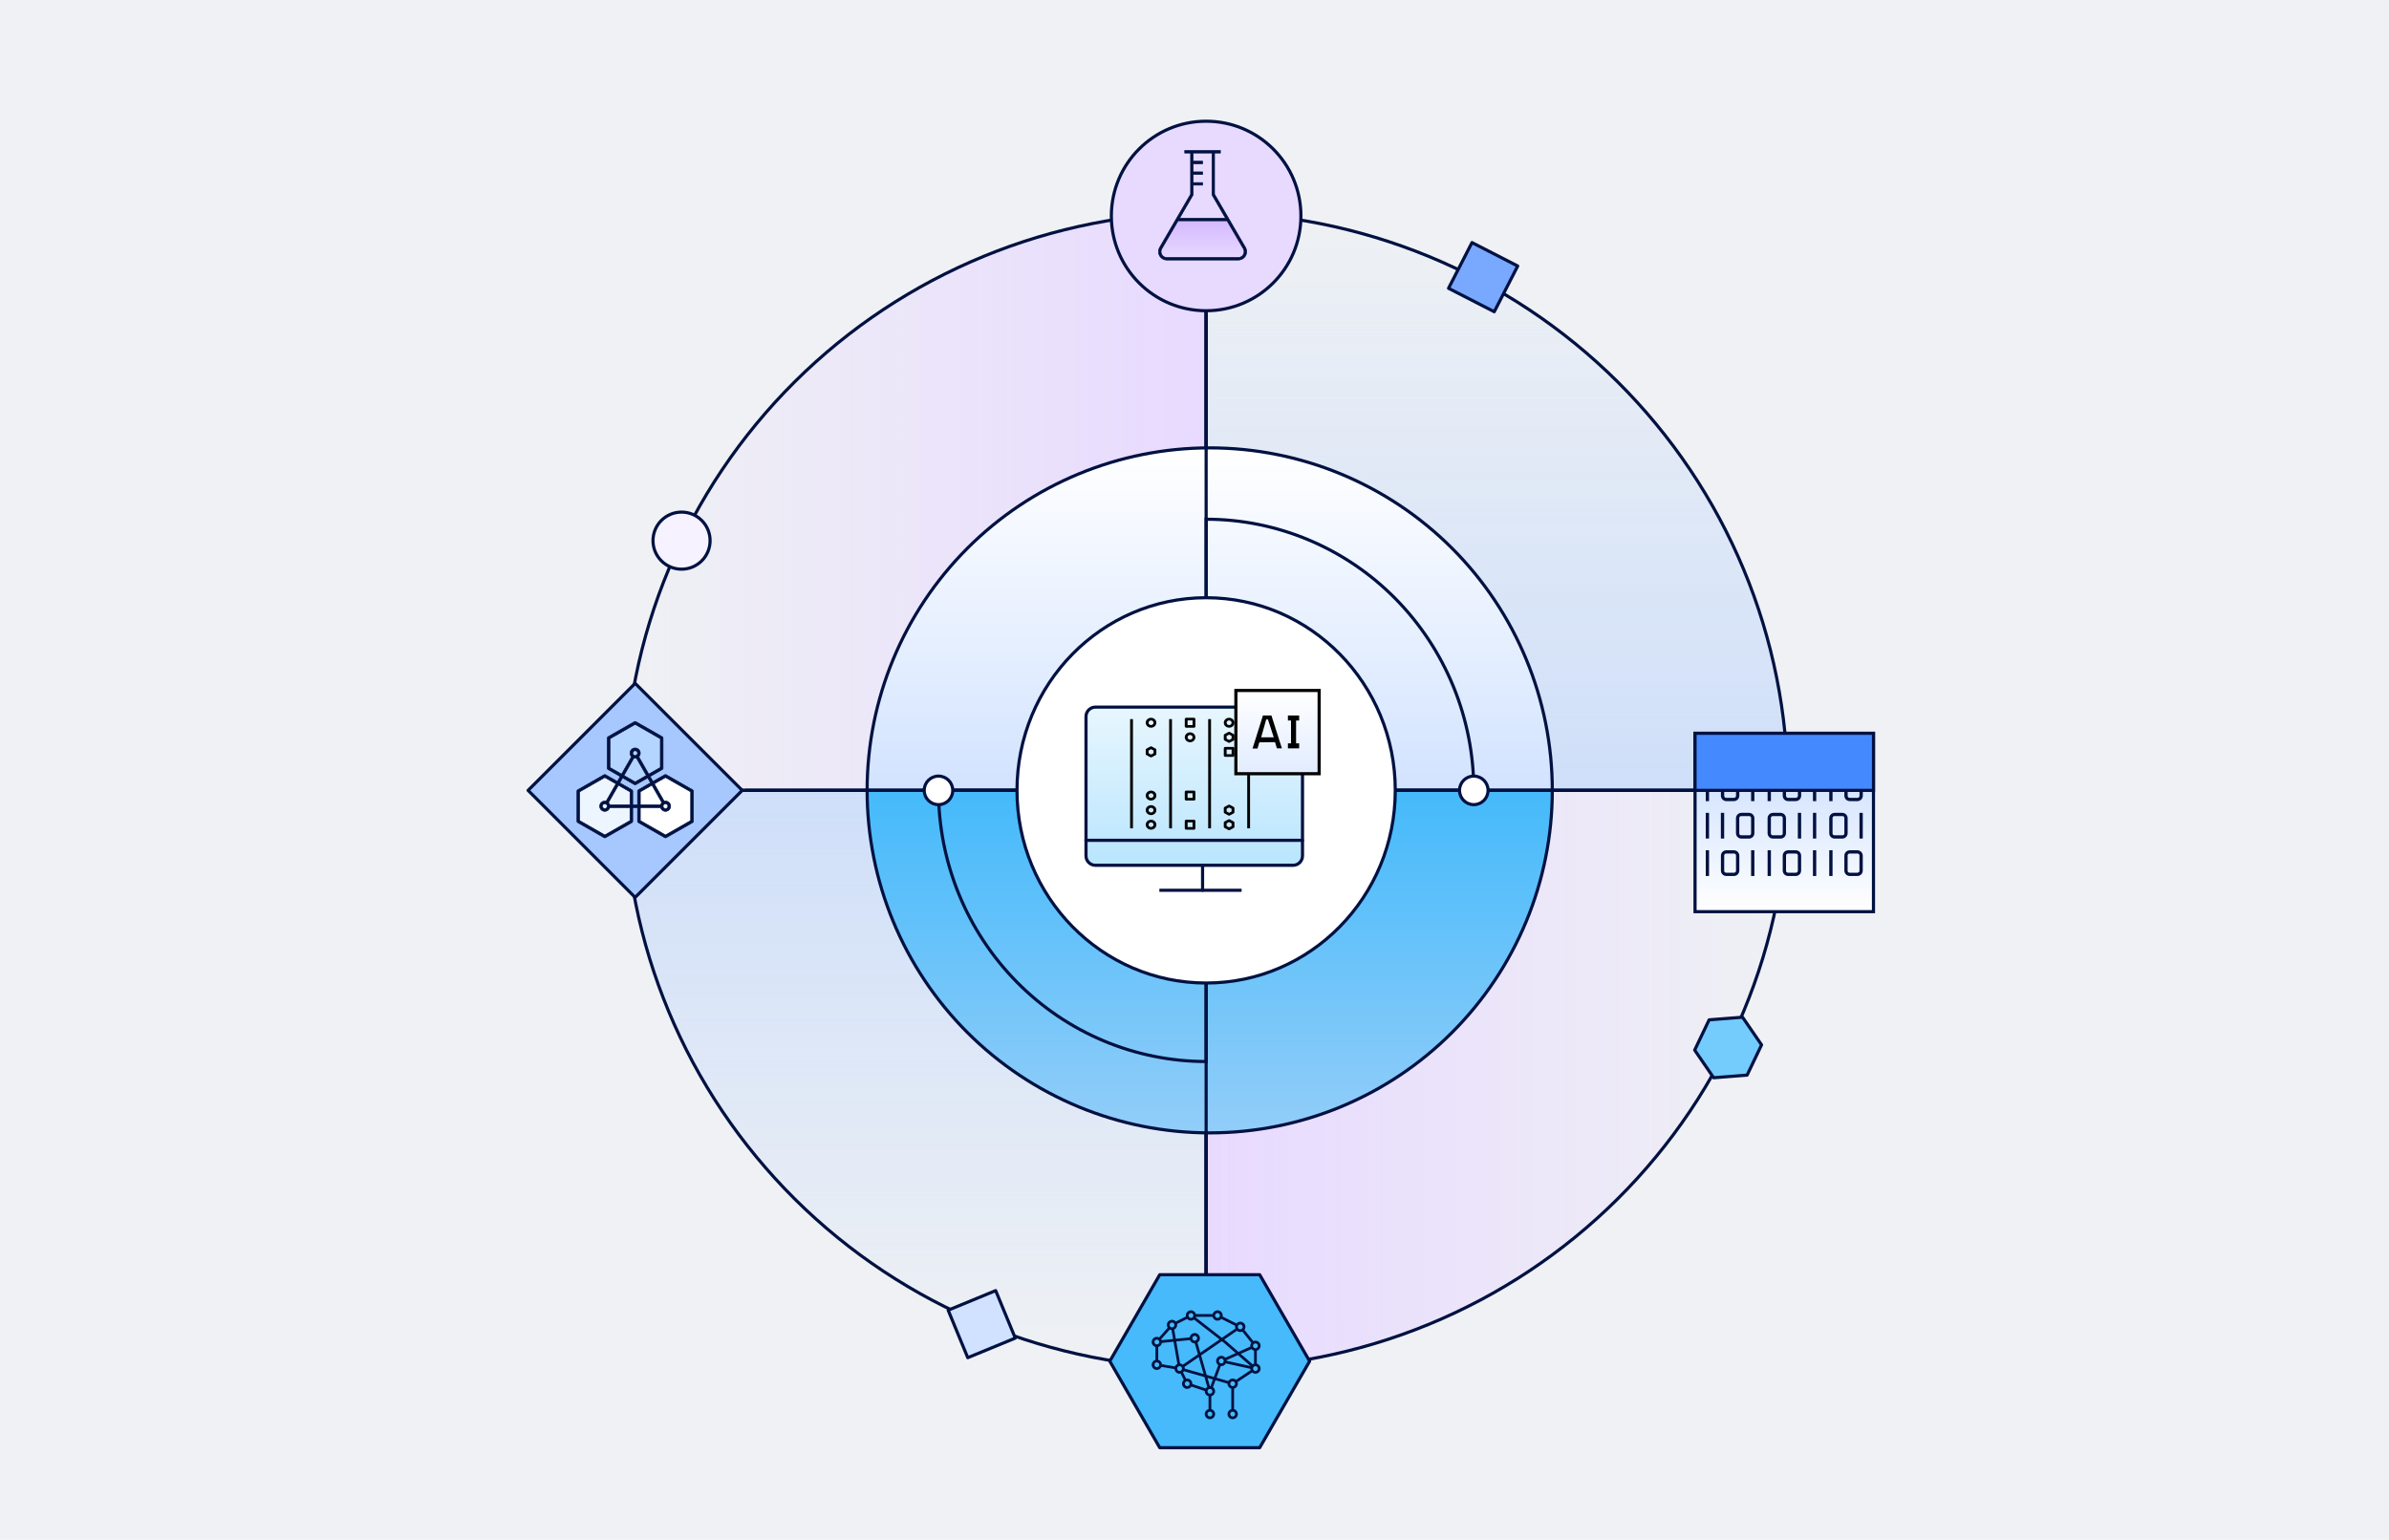 <svg width="380" height="245" viewBox="0 0 380 245" fill="none" xmlns="http://www.w3.org/2000/svg">
<rect width="380" height="245" fill="#EFF1F4"/>
<path d="M284.377 125.753C284.377 137.829 281.983 149.787 277.334 160.944C272.684 172.1 265.868 182.238 257.277 190.777C248.685 199.316 238.485 206.089 227.259 210.711C216.034 215.332 204.002 217.711 191.851 217.711L191.851 125.753H284.377Z" fill="url(#paint0_linear_236_781)"/>
<path d="M284.377 125.753C284.377 113.677 281.983 101.719 277.334 90.562C272.684 79.406 265.868 69.268 257.277 60.729C248.685 52.19 238.485 45.417 227.259 40.795C216.034 36.174 204.002 33.795 191.851 33.795L191.851 125.753H284.377Z" fill="url(#paint1_linear_236_781)"/>
<path d="M191.851 217.711C167.312 217.711 143.778 208.022 126.426 190.777C109.074 173.531 99.326 150.142 99.326 125.753L191.851 125.753L191.851 217.711Z" fill="url(#paint2_linear_236_781)"/>
<path d="M99.326 125.753C99.326 101.364 109.074 77.975 126.426 60.729C143.778 43.484 167.312 33.795 191.851 33.795L191.851 125.753L99.326 125.753Z" fill="url(#paint3_linear_236_781)"/>
<path d="M284.377 125.753C284.377 137.829 281.983 149.787 277.334 160.944C272.684 172.1 265.868 182.238 257.277 190.777C248.685 199.316 238.485 206.089 227.259 210.711C216.034 215.332 204.002 217.711 191.851 217.711L191.851 125.753H284.377Z" stroke="#001141" stroke-width="0.5"/>
<path d="M284.377 125.753C284.377 113.677 281.983 101.719 277.334 90.562C272.684 79.406 265.868 69.268 257.277 60.729C248.685 52.19 238.485 45.417 227.259 40.795C216.034 36.174 204.002 33.795 191.851 33.795L191.851 125.753H284.377Z" stroke="#001141" stroke-width="0.5"/>
<path d="M99.326 125.753C99.326 101.364 109.074 77.975 126.426 60.729C143.778 43.484 167.312 33.795 191.851 33.795L191.851 125.753L99.326 125.753Z" stroke="#001141" stroke-width="0.5"/>
<path d="M191.851 217.711C167.312 217.711 143.778 208.022 126.426 190.777C109.074 173.531 99.326 150.142 99.326 125.753L191.851 125.753L191.851 217.711Z" stroke="#001141" stroke-width="0.5"/>
<path d="M101.029 108.724L118.058 125.753L101.029 142.782L84 125.753L101.029 108.724Z" fill="#A6C8FF" stroke="#001141" stroke-width="0.5" stroke-linejoin="round"/>
<path d="M150.818 208.459L158.376 205.343L161.492 212.901L153.934 216.017L150.818 208.459Z" fill="#D0E2FF" stroke="#001141" stroke-width="0.5" stroke-linejoin="round"/>
<path d="M230.406 45.869L234.137 38.595L241.411 42.326L237.68 49.6L230.406 45.869Z" fill="#78A9FF" stroke="#001141" stroke-width="0.5" stroke-linejoin="round"/>
<path d="M246.912 125.753C246.912 111.301 241.171 97.44 230.952 87.221C220.732 77.001 206.872 71.26 192.419 71.26C177.967 71.26 164.106 77.001 153.886 87.221C143.667 97.44 137.926 111.301 137.926 125.753L192.419 125.753H246.912Z" fill="url(#paint4_linear_236_781)" stroke="#001141" stroke-width="0.5"/>
<path d="M137.926 125.753C137.926 140.206 143.667 154.066 153.886 164.286C164.106 174.505 177.967 180.247 192.419 180.247C206.872 180.247 220.732 174.505 230.952 164.286C241.171 154.066 246.912 140.206 246.912 125.753L192.419 125.753L137.926 125.753Z" fill="url(#paint5_linear_236_781)" stroke="#001141" stroke-width="0.5"/>
<path d="M191.852 47.419L191.851 207.494" stroke="#001141" stroke-width="0.5" stroke-linecap="round" stroke-linejoin="round"/>
<path d="M118.626 125.753L269.618 125.753" stroke="#001141" stroke-width="0.5" stroke-linecap="round" stroke-linejoin="round"/>
<path d="M234.424 125.753C234.424 120.088 233.323 114.478 231.184 109.244C229.044 104.01 225.908 99.254 221.955 95.248C218.002 91.242 213.309 88.065 208.143 85.897C202.978 83.729 197.442 82.613 191.851 82.613L191.851 125.753H234.424Z" stroke="#001141" stroke-width="0.5"/>
<path d="M149.279 125.753C149.279 131.419 150.38 137.029 152.519 142.263C154.659 147.497 157.795 152.252 161.748 156.258C165.701 160.264 170.394 163.442 175.559 165.61C180.725 167.778 186.261 168.894 191.851 168.894L191.851 125.753L149.279 125.753Z" stroke="#001141" stroke-width="0.5"/>
<circle cx="191.851" cy="34.363" r="15.076" fill="#E8DAFF" stroke="#001141" stroke-width="0.5"/>
<path d="M269.618 116.671H298V145.053H269.618V116.671Z" fill="url(#paint6_linear_236_781)"/>
<path d="M269.618 116.671V116.421H269.368V116.671H269.618ZM298 116.671H298.25V116.421H298V116.671ZM298 145.053V145.303H298.25V145.053H298ZM269.618 145.053H269.368V145.303H269.618V145.053ZM269.618 116.921H298V116.421H269.618V116.921ZM297.75 116.671V145.053H298.25V116.671H297.75ZM298 144.803H269.618V145.303H298V144.803ZM269.868 145.053V116.671H269.368V145.053H269.868Z" fill="#001141"/>
<path d="M269.618 116.671H298V125.753H269.618V116.671Z" fill="#4589FF"/>
<path d="M269.618 116.671V116.421H269.368V116.671H269.618ZM298 116.671H298.25V116.421H298V116.671ZM298 125.753V126.003H298.25V125.753H298ZM269.618 125.753H269.368V126.003H269.618V125.753ZM269.618 116.921H298V116.421H269.618V116.921ZM297.75 116.671V125.753H298.25V116.671H297.75ZM298 125.503H269.618V126.003H298V125.503ZM269.868 125.753V116.671H269.368V125.753H269.868Z" fill="#001141"/>
<path d="M176.525 216.576L184.472 202.811L200.366 202.811L208.313 216.576L200.366 230.34L184.472 230.34L176.525 216.576Z" fill="#46BAFA" stroke="#001141" stroke-width="0.5" stroke-linejoin="round"/>
<path d="M272.578 171.476L269.559 167.077L271.858 162.262L277.178 161.847L280.198 166.246L277.898 171.06L272.578 171.476Z" fill="#74CCFD" stroke="#001141" stroke-width="0.5" stroke-linejoin="round"/>
<circle cx="149.278" cy="125.753" r="2.271" fill="white" stroke="#001141" stroke-width="0.5"/>
<circle cx="234.424" cy="125.753" r="2.271" fill="white" stroke="#001141" stroke-width="0.5"/>
<circle cx="108.408" cy="86.019" r="4.541" fill="#F6F2FF" stroke="#001141" stroke-width="0.5"/>
<ellipse cx="191.851" cy="125.753" rx="30.085" ry="30.652" fill="white" stroke="#001141" stroke-width="0.5"/>
<path d="M172.741 114.008C172.741 113.179 173.413 112.508 174.241 112.508H205.678C206.506 112.508 207.178 113.179 207.178 114.008V136.173C207.178 137.002 206.506 137.673 205.678 137.673H174.241C173.413 137.673 172.741 137.002 172.741 136.173V114.008Z" fill="url(#paint7_linear_236_781)" fill-opacity="0.5"/>
<path d="M174.241 112.758H205.678V112.258H174.241V112.758ZM206.928 114.008V136.173H207.428V114.008H206.928ZM205.678 137.423H174.241V137.923H205.678V137.423ZM172.991 136.173V114.008H172.491V136.173H172.991ZM174.241 137.423C173.551 137.423 172.991 136.864 172.991 136.173H172.491C172.491 137.14 173.274 137.923 174.241 137.923V137.423ZM206.928 136.173C206.928 136.864 206.368 137.423 205.678 137.423V137.923C206.644 137.923 207.428 137.14 207.428 136.173H206.928ZM205.678 112.758C206.368 112.758 206.928 113.317 206.928 114.008H207.428C207.428 113.041 206.644 112.258 205.678 112.258V112.758ZM174.241 112.258C173.274 112.258 172.491 113.041 172.491 114.008H172.991C172.991 113.317 173.551 112.758 174.241 112.758V112.258Z" fill="#001141"/>
<path d="M172.741 133.7H207.178" stroke="#001141" stroke-width="0.5" stroke-linecap="round" stroke-linejoin="round"/>
<path d="M191.284 137.673V141.647" stroke="#001141" stroke-width="0.5" stroke-linecap="round" stroke-linejoin="round"/>
<path d="M184.661 141.647H197.244" stroke="#001141" stroke-width="0.5" stroke-linecap="square" stroke-linejoin="round"/>
<g clip-path="url(#clip0_236_781)">
<path d="M195.506 132.095C195.467 132.095 195.429 132.085 195.394 132.066L194.773 131.732C194.704 131.695 194.661 131.626 194.661 131.551V130.882C194.661 130.808 194.703 130.739 194.773 130.702L195.394 130.367C195.463 130.33 195.548 130.33 195.617 130.367L196.238 130.702C196.307 130.739 196.35 130.808 196.35 130.882V131.551C196.35 131.626 196.307 131.694 196.238 131.732L195.617 132.066C195.583 132.085 195.544 132.095 195.506 132.095ZM195.108 131.431L195.506 131.644L195.903 131.431V131.003L195.506 130.789L195.108 131.003V131.431ZM189.918 132.005H188.676C188.553 132.005 188.453 131.911 188.453 131.796V130.637C188.453 130.522 188.553 130.429 188.676 130.429H189.918C190.041 130.429 190.141 130.522 190.141 130.637V131.796C190.141 131.911 190.041 132.005 189.918 132.005ZM188.9 131.588H189.694V130.846H188.9V131.588ZM183.089 132.005C182.623 132.005 182.244 131.651 182.244 131.217C182.244 130.782 182.623 130.429 183.089 130.429C183.554 130.429 183.933 130.782 183.933 131.217C183.933 131.651 183.554 132.005 183.089 132.005ZM183.089 130.846C182.869 130.846 182.691 131.012 182.691 131.217C182.691 131.421 182.869 131.588 183.089 131.588C183.308 131.588 183.486 131.421 183.486 131.217C183.486 131.012 183.308 130.846 183.089 130.846ZM198.833 131.796H198.386V114.412H198.834L198.833 131.796ZM192.625 131.796H192.178V114.412H192.625L192.625 131.796ZM186.416 131.796H185.969V114.412H186.416V131.796ZM180.208 131.796H179.761V114.412H180.208V131.796ZM195.506 129.777C195.467 129.777 195.429 129.767 195.394 129.748L194.773 129.414C194.704 129.377 194.661 129.308 194.661 129.233V128.564C194.661 128.49 194.703 128.421 194.773 128.384L195.394 128.049C195.463 128.012 195.548 128.012 195.617 128.049L196.238 128.384C196.307 128.421 196.35 128.49 196.35 128.564V129.233C196.35 129.308 196.307 129.376 196.238 129.414L195.617 129.748C195.583 129.767 195.544 129.777 195.506 129.777ZM195.108 129.113L195.506 129.326L195.903 129.113V128.685L195.506 128.471L195.108 128.685V129.113ZM183.089 129.687C182.623 129.687 182.244 129.333 182.244 128.899C182.244 128.464 182.623 128.111 183.089 128.111C183.554 128.111 183.933 128.464 183.933 128.899C183.933 129.333 183.554 129.687 183.089 129.687ZM183.089 128.528C182.869 128.528 182.691 128.694 182.691 128.899C182.691 129.103 182.869 129.27 183.089 129.27C183.308 129.27 183.486 129.103 183.486 128.899C183.486 128.694 183.308 128.528 183.089 128.528ZM189.918 127.369H188.676C188.553 127.369 188.453 127.276 188.453 127.16V126.002C188.453 125.886 188.553 125.793 188.676 125.793H189.918C190.041 125.793 190.141 125.886 190.141 126.002V127.16C190.141 127.276 190.041 127.369 189.918 127.369ZM188.9 126.952H189.694V126.21H188.9V126.952ZM183.089 127.369C182.623 127.369 182.244 127.016 182.244 126.581C182.244 126.146 182.623 125.793 183.089 125.793C183.554 125.793 183.933 126.146 183.933 126.581C183.933 127.016 183.554 127.369 183.089 127.369ZM183.089 126.21C182.869 126.21 182.691 126.376 182.691 126.581C182.691 126.786 182.869 126.952 183.089 126.952C183.308 126.952 183.486 126.786 183.486 126.581C183.486 126.376 183.308 126.21 183.089 126.21ZM183.089 120.505C183.05 120.505 183.011 120.496 182.977 120.477L182.356 120.143C182.287 120.105 182.244 120.037 182.244 119.962V119.293C182.244 119.219 182.286 119.149 182.356 119.112L182.977 118.777C183.046 118.74 183.131 118.74 183.2 118.777L183.821 119.112C183.89 119.149 183.933 119.218 183.933 119.293V119.962C183.933 120.036 183.891 120.105 183.821 120.143L183.2 120.477C183.166 120.496 183.127 120.505 183.089 120.505ZM182.691 119.841L183.089 120.056L183.486 119.841V119.414L183.089 119.199L182.691 119.414V119.841ZM196.126 120.415H194.885C194.761 120.415 194.661 120.322 194.661 120.207V119.048C194.661 118.933 194.761 118.839 194.885 118.839H196.126C196.25 118.839 196.35 118.933 196.35 119.048V120.207C196.35 120.322 196.25 120.415 196.126 120.415ZM195.108 119.998H195.902V119.257H195.108V119.998ZM195.506 118.187C195.467 118.187 195.429 118.178 195.394 118.16L194.773 117.825C194.704 117.788 194.661 117.719 194.661 117.644V116.975C194.661 116.901 194.703 116.831 194.773 116.794L195.394 116.459C195.463 116.422 195.548 116.422 195.617 116.459L196.238 116.794C196.307 116.831 196.35 116.9 196.35 116.975V117.644C196.35 117.718 196.307 117.788 196.238 117.825L195.617 118.16C195.583 118.178 195.544 118.187 195.506 118.187ZM195.108 117.523L195.506 117.738L195.903 117.523V117.096L195.506 116.881L195.108 117.096V117.523ZM189.297 118.098C188.831 118.098 188.453 117.744 188.453 117.31C188.453 116.875 188.831 116.521 189.297 116.521C189.763 116.521 190.141 116.875 190.141 117.31C190.141 117.744 189.763 118.098 189.297 118.098ZM189.297 116.939C189.078 116.939 188.9 117.105 188.9 117.31C188.9 117.514 189.078 117.68 189.297 117.68C189.516 117.68 189.694 117.514 189.694 117.31C189.694 117.105 189.516 116.939 189.297 116.939ZM195.506 115.78C195.04 115.78 194.661 115.426 194.661 114.992C194.661 114.557 195.04 114.204 195.506 114.204C195.971 114.204 196.35 114.557 196.35 114.992C196.35 115.426 195.971 115.78 195.506 115.78ZM195.506 114.621C195.286 114.621 195.108 114.787 195.108 114.992C195.108 115.196 195.286 115.363 195.506 115.363C195.725 115.363 195.903 115.196 195.903 114.992C195.903 114.787 195.725 114.621 195.506 114.621ZM189.918 115.78H188.676C188.553 115.78 188.453 115.686 188.453 115.571V114.412C188.453 114.297 188.553 114.204 188.676 114.204H189.918C190.041 114.204 190.141 114.297 190.141 114.412V115.571C190.141 115.686 190.041 115.78 189.918 115.78ZM188.9 115.363H189.694V114.621H188.9V115.363ZM183.089 115.78C182.623 115.78 182.244 115.426 182.244 114.992C182.244 114.557 182.623 114.204 183.089 114.204C183.554 114.204 183.933 114.557 183.933 114.992C183.933 115.426 183.554 115.78 183.089 115.78ZM183.089 114.621C182.869 114.621 182.691 114.787 182.691 114.992C182.691 115.196 182.869 115.363 183.089 115.363C183.308 115.363 183.486 115.196 183.486 114.992C183.486 114.787 183.308 114.621 183.089 114.621Z" fill="black"/>
</g>
<path d="M196.582 109.859H209.827V123.104H196.582V109.859Z" fill="url(#paint8_linear_236_781)"/>
<path d="M196.582 109.859V109.609H196.332V109.859H196.582ZM209.827 109.859H210.077V109.609H209.827V109.859ZM209.827 123.104V123.354H210.077V123.104H209.827ZM196.582 123.104H196.332V123.354H196.582V123.104ZM196.582 110.109H209.827V109.609H196.582V110.109ZM209.577 109.859V123.104H210.077V109.859H209.577ZM209.827 122.854H196.582V123.354H209.827V122.854ZM196.832 123.104V109.859H196.332V123.104H196.832Z" fill="black"/>
<path d="M206.648 114.639V113.841H204.858V114.639H205.35V118.273H204.858V119.07H206.648V118.273H206.156V114.639H206.648Z" fill="black"/>
<path d="M202.81 118.079L203.106 119.071H203.904L202.235 113.833H200.89L199.231 119.099H200.019L200.316 118.107L202.81 118.079ZM201.41 114.463H201.678L202.606 117.309H200.603L201.41 114.463Z" fill="black"/>
<g clip-path="url(#clip1_236_781)">
<path d="M101.01 115.073L96.839 117.539V122.256L101.01 124.681L105.203 122.205V117.447L101.01 115.073Z" fill="#B3D5FF"/>
<path d="M96.104 123.568L91.932 126.035V130.751L96.104 133.176L100.297 130.7V125.942L96.104 123.568Z" fill="#EDF5FF"/>
<path d="M105.736 123.404L101.564 125.87V130.587L105.736 133.012L109.928 130.535V125.777L105.736 123.404Z" fill="white"/>
<path d="M105.854 133.314C105.817 133.314 105.78 133.304 105.746 133.285L101.524 130.872C101.457 130.834 101.415 130.762 101.415 130.684V128.489H100.643V130.684C100.643 130.762 100.602 130.834 100.534 130.872L96.312 133.285C96.245 133.322 96.164 133.322 96.097 133.285L91.875 130.872C91.807 130.834 91.765 130.762 91.765 130.684V125.859C91.765 125.782 91.807 125.71 91.874 125.671L96.096 123.259C96.163 123.221 96.245 123.221 96.312 123.259L98.202 124.339L98.654 123.547L96.699 122.43C96.632 122.391 96.59 122.318 96.59 122.241V117.416C96.59 117.338 96.632 117.266 96.699 117.228L100.921 114.815C100.988 114.777 101.07 114.777 101.137 114.815L105.358 117.228C105.427 117.266 105.468 117.338 105.468 117.416V122.241C105.468 122.318 105.427 122.391 105.358 122.429L103.404 123.546L103.856 124.338L105.746 123.258C105.813 123.22 105.895 123.22 105.961 123.258L110.183 125.67C110.251 125.709 110.293 125.781 110.293 125.858V130.683C110.293 130.761 110.251 130.833 110.183 130.871L105.961 133.284C105.928 133.304 105.892 133.314 105.854 133.314ZM101.849 130.558L105.854 132.846L109.859 130.558V125.985L105.854 123.697L104.072 124.716L105.65 127.478C105.715 127.461 105.784 127.452 105.854 127.452C106.306 127.452 106.674 127.82 106.674 128.272C106.674 128.724 106.306 129.092 105.854 129.092C105.477 129.092 105.159 128.836 105.063 128.489H101.849V130.558ZM92.2 130.558L96.204 132.846L100.209 130.558V128.489H96.996C96.9 128.836 96.582 129.092 96.204 129.092C95.752 129.092 95.384 128.724 95.384 128.272C95.384 127.82 95.752 127.452 96.204 127.452C96.275 127.452 96.343 127.461 96.408 127.478L97.987 124.716L96.204 123.697L92.2 125.985V130.558ZM105.854 127.886C105.641 127.886 105.468 128.059 105.468 128.272C105.468 128.485 105.641 128.658 105.854 128.658C106.067 128.658 106.24 128.485 106.24 128.272C106.24 128.059 106.067 127.886 105.854 127.886ZM96.204 127.886C95.991 127.886 95.818 128.059 95.818 128.272C95.818 128.485 95.991 128.658 96.204 128.658C96.417 128.658 96.59 128.485 96.59 128.272C96.59 128.059 96.417 127.886 96.204 127.886ZM101.849 128.055H105.063C105.1 127.917 105.174 127.792 105.273 127.693L103.695 124.931L101.849 125.985V128.055ZM100.643 128.055H101.415V125.859C101.415 125.782 101.457 125.71 101.524 125.671L103.479 124.554L103.027 123.762L101.137 124.843C101.07 124.88 100.988 124.88 100.921 124.843L99.032 123.762L98.579 124.554L100.534 125.671C100.602 125.71 100.643 125.782 100.643 125.859V128.055ZM96.996 128.055H100.21V125.985L98.364 124.931L96.786 127.693C96.883 127.792 96.958 127.916 96.996 128.055ZM99.247 123.385L101.029 124.403L102.811 123.385L101.233 120.623C101.102 120.656 100.956 120.656 100.825 120.623L99.247 123.385ZM101.61 120.407L103.188 123.169L105.034 122.114V117.542L101.029 115.254L97.025 117.542V122.115L98.87 123.169L100.448 120.407C100.301 120.258 100.209 120.054 100.209 119.828C100.209 119.376 100.577 119.008 101.029 119.008C101.482 119.008 101.849 119.376 101.849 119.828C101.849 120.054 101.758 120.258 101.61 120.407ZM101.029 119.442C100.816 119.442 100.643 119.615 100.643 119.828C100.643 120.041 100.816 120.214 101.029 120.214C101.242 120.214 101.415 120.041 101.415 119.828C101.415 119.615 101.242 119.442 101.029 119.442Z" fill="#001141" stroke="#001141" stroke-width="0.1"/>
</g>
<g clip-path="url(#clip2_236_781)">
<path d="M184.61 39.431L187.354 34.94H195.297L198.177 40.017L197.836 40.946L197.099 41.259H186.002L184.951 41.068L184.487 40.454L184.61 39.431Z" fill="url(#paint9_linear_236_781)"/>
<path d="M196.96 41.379H185.607C184.869 41.379 184.268 40.778 184.268 40.04C184.268 39.83 184.315 39.628 184.409 39.442L189.377 30.902V24.35H188.446V23.941H194.122V24.35H193.191V30.902L198.153 39.431C198.253 39.629 198.3 39.83 198.3 40.04C198.3 40.779 197.699 41.379 196.96 41.379ZM187.386 35.135L184.767 39.636C184.709 39.754 184.676 39.894 184.676 40.04C184.676 40.553 185.094 40.971 185.607 40.971H196.96C197.473 40.971 197.891 40.553 197.891 40.04C197.891 39.894 197.858 39.754 197.794 39.625L195.181 35.136L187.386 35.135ZM187.624 34.727H194.943L192.81 31.061C192.792 31.029 192.782 30.993 192.782 30.957V24.35H189.785V25.644H191.284V26.053H189.785V27.347H191.284V27.756H189.785V29.05H191.284V29.459H189.785V30.957C189.785 30.993 189.776 31.029 189.757 31.06L187.624 34.727Z" fill="#001141" stroke="#001141" stroke-width="0.1"/>
</g>
<g clip-path="url(#clip3_236_781)">
<path d="M199.909 216.96V214.916C200.256 214.82 200.512 214.505 200.512 214.129C200.512 213.676 200.144 213.308 199.692 213.308C199.577 213.308 199.468 213.333 199.368 213.375L197.942 211.593C198.04 211.457 198.1 211.292 198.1 211.112C198.1 210.66 197.732 210.292 197.279 210.292C197.038 210.292 196.822 210.399 196.672 210.566L194.465 209.462C194.476 209.411 194.481 209.358 194.481 209.303C194.481 208.851 194.113 208.483 193.661 208.483C193.284 208.483 192.969 208.739 192.873 209.086H190.226C190.13 208.739 189.815 208.483 189.439 208.483C188.987 208.483 188.619 208.851 188.619 209.303C188.619 209.358 188.625 209.411 188.635 209.462L187.031 210.265C186.881 210.098 186.665 209.991 186.423 209.991C185.971 209.991 185.603 210.359 185.603 210.811C185.603 210.976 185.653 211.128 185.736 211.257L184.372 212.792C184.262 212.738 184.141 212.705 184.011 212.705C183.559 212.705 183.191 213.073 183.191 213.525C183.191 213.902 183.447 214.216 183.794 214.312V216.356C183.447 216.452 183.191 216.767 183.191 217.143C183.191 217.595 183.559 217.963 184.011 217.963C184.34 217.963 184.622 217.767 184.753 217.486L186.818 217.831C186.861 218.244 187.206 218.567 187.63 218.567C187.684 218.567 187.738 218.561 187.789 218.551L188.289 219.551C188.123 219.702 188.016 219.917 188.016 220.159C188.016 220.612 188.384 220.979 188.836 220.979C189.119 220.979 189.37 220.835 189.517 220.615L191.639 221.323C191.638 221.337 191.634 221.351 191.634 221.365C191.634 221.742 191.891 222.057 192.237 222.153V224.197C191.891 224.292 191.634 224.607 191.634 224.984C191.634 225.437 192.002 225.804 192.455 225.804C192.907 225.804 193.275 225.437 193.275 224.984C193.275 224.608 193.018 224.292 192.672 224.197V222.153C193.018 222.057 193.275 221.742 193.275 221.365C193.275 221.092 193.14 220.852 192.935 220.703L193.346 219.605L195.254 220.15C195.254 220.153 195.253 220.156 195.253 220.159C195.253 220.536 195.509 220.851 195.856 220.947V224.197C195.509 224.293 195.253 224.608 195.253 224.985C195.253 225.437 195.621 225.805 196.073 225.805C196.526 225.805 196.893 225.437 196.893 224.985C196.893 224.608 196.637 224.293 196.29 224.197V220.947C196.637 220.851 196.893 220.536 196.893 220.159C196.893 220.069 196.875 219.984 196.849 219.904L199.158 218.364C199.302 218.489 199.487 218.567 199.692 218.567C200.144 218.567 200.512 218.199 200.512 217.747C200.512 217.37 200.256 217.056 199.909 216.96ZM195.081 216.5C195.079 216.472 195.076 216.445 195.072 216.419L196.911 215.601L198.909 217.35L195.081 216.5ZM194.264 216.927C194.051 216.927 193.878 216.753 193.878 216.541C193.878 216.328 194.051 216.155 194.264 216.155C194.477 216.155 194.65 216.328 194.65 216.541C194.65 216.753 194.477 216.927 194.264 216.927ZM194.264 215.72C193.812 215.72 193.444 216.088 193.444 216.541C193.444 216.813 193.579 217.053 193.784 217.202L193.081 219.078L191.933 218.75L191.05 215.659L194.345 213.393L194.723 213.688L196.55 215.287L194.894 216.022C194.744 215.84 194.519 215.72 194.264 215.72ZM187.709 216.934L187.1 213.434L189.279 213.217V213.214C189.397 213.522 189.693 213.742 190.042 213.742C190.045 213.742 190.048 213.741 190.051 213.741L190.547 215.478L188.155 217.122C188.031 217.018 187.878 216.951 187.709 216.934ZM190.042 213.308C189.829 213.308 189.656 213.135 189.656 212.922C189.656 212.709 189.829 212.536 190.042 212.536C190.255 212.536 190.428 212.709 190.428 212.922C190.428 213.135 190.255 213.308 190.042 213.308ZM188.402 217.48L190.672 215.918L191.441 218.61L188.449 217.755C188.449 217.752 188.449 217.749 188.449 217.746C188.45 217.653 188.431 217.564 188.402 217.48ZM196.754 211.737C196.897 211.857 197.079 211.933 197.279 211.933C197.395 211.933 197.504 211.909 197.603 211.866L199.03 213.648C198.931 213.783 198.872 213.948 198.872 214.128C198.872 214.17 198.878 214.21 198.884 214.249L196.988 215.092L195 213.353L194.72 213.135L196.754 211.737ZM199.24 217.063L197.348 215.407L199.061 214.646C199.167 214.775 199.31 214.87 199.475 214.915V216.959C199.391 216.983 199.311 217.016 199.24 217.063ZM200.078 214.128C200.078 214.341 199.905 214.514 199.692 214.514C199.479 214.514 199.306 214.341 199.306 214.128C199.306 213.915 199.479 213.742 199.692 213.742C199.905 213.742 200.078 213.915 200.078 214.128ZM197.279 210.727C197.492 210.727 197.665 210.9 197.665 211.112C197.665 211.325 197.492 211.498 197.279 211.498C197.067 211.498 196.893 211.325 196.893 211.112C196.893 210.9 197.067 210.727 197.279 210.727ZM193.661 208.917C193.874 208.917 194.047 209.09 194.047 209.303C194.047 209.516 193.874 209.689 193.661 209.689C193.448 209.689 193.275 209.516 193.275 209.303C193.275 209.09 193.448 208.917 193.661 208.917ZM193.661 210.123C193.903 210.123 194.118 210.017 194.268 209.85L196.475 210.953C196.465 211.005 196.459 211.058 196.459 211.112C196.459 211.207 196.479 211.295 196.507 211.38L194.36 212.856L190.196 209.617C190.209 209.587 190.218 209.553 190.227 209.52H192.874C192.969 209.867 193.284 210.123 193.661 210.123ZM189.439 208.917C189.652 208.917 189.825 209.09 189.825 209.303C189.825 209.516 189.652 209.689 189.439 209.689C189.226 209.689 189.053 209.516 189.053 209.303C189.053 209.09 189.226 208.917 189.439 208.917ZM188.832 209.85C188.982 210.016 189.197 210.123 189.439 210.123C189.622 210.123 189.791 210.061 189.927 209.958L193.985 213.114L190.924 215.218L190.468 213.62C190.703 213.476 190.862 213.218 190.862 212.922C190.862 212.47 190.494 212.102 190.042 212.102C189.636 212.102 189.301 212.398 189.236 212.786V212.784L187.025 213.005L186.772 211.55C187.05 211.419 187.244 211.138 187.244 210.811C187.244 210.756 187.238 210.703 187.227 210.652L188.832 209.85ZM184.774 213.23C184.753 213.177 184.729 213.126 184.698 213.079L186.063 211.544C186.149 211.587 186.244 211.613 186.344 211.623L186.592 213.049L184.774 213.23ZM186.423 210.425C186.636 210.425 186.809 210.598 186.809 210.811C186.809 211.024 186.636 211.197 186.423 211.197C186.21 211.197 186.037 211.024 186.037 210.811C186.037 210.598 186.21 210.425 186.423 210.425ZM183.625 213.525C183.625 213.312 183.798 213.139 184.011 213.139C184.224 213.139 184.397 213.312 184.397 213.525C184.397 213.738 184.224 213.911 184.011 213.911C183.798 213.911 183.625 213.738 183.625 213.525ZM184.011 217.53C183.798 217.53 183.625 217.357 183.625 217.144C183.625 216.931 183.798 216.758 184.011 216.758C184.224 216.758 184.397 216.931 184.397 217.144C184.397 217.357 184.224 217.53 184.011 217.53ZM186.887 217.403L184.822 217.059C184.787 216.72 184.548 216.445 184.227 216.356V214.312C184.531 214.228 184.763 213.977 184.817 213.662L186.666 213.477L187.28 217.007C187.108 217.089 186.969 217.229 186.887 217.403ZM187.244 217.747C187.244 217.534 187.417 217.361 187.63 217.361C187.843 217.361 188.016 217.534 188.016 217.747C188.016 217.96 187.843 218.133 187.63 218.133C187.417 218.133 187.244 217.96 187.244 217.747ZM188.836 220.545C188.623 220.545 188.45 220.372 188.45 220.159C188.45 219.946 188.623 219.773 188.836 219.773C189.049 219.773 189.222 219.946 189.222 220.159C189.222 220.372 189.049 220.545 188.836 220.545ZM189.652 220.202C189.652 220.188 189.656 220.174 189.656 220.159C189.656 219.707 189.288 219.339 188.836 219.339C188.781 219.339 188.728 219.345 188.677 219.355L188.176 218.355C188.235 218.302 188.286 218.241 188.327 218.173L191.582 219.102L192.029 220.668C191.928 220.73 191.839 220.811 191.773 220.91L189.652 220.202ZM192.841 224.984C192.841 225.197 192.667 225.37 192.455 225.37C192.242 225.37 192.069 225.197 192.069 224.984C192.069 224.771 192.242 224.598 192.455 224.598C192.667 224.598 192.841 224.771 192.841 224.984ZM192.455 221.751C192.242 221.751 192.069 221.578 192.069 221.365C192.069 221.153 192.242 220.979 192.455 220.979C192.667 220.979 192.841 221.153 192.841 221.365C192.841 221.578 192.667 221.751 192.455 221.751ZM192.528 220.552C192.503 220.55 192.479 220.545 192.455 220.545C192.452 220.545 192.449 220.546 192.446 220.546L192.073 219.242L192.927 219.486L192.528 220.552ZM193.499 219.198L194.191 217.353C194.216 217.355 194.239 217.36 194.264 217.36C194.577 217.36 194.847 217.182 194.985 216.923L198.876 217.787C198.88 217.862 198.894 217.934 198.917 218.002L196.608 219.542C196.463 219.417 196.278 219.339 196.073 219.339C195.777 219.339 195.52 219.498 195.375 219.734L193.499 219.198ZM196.459 224.984C196.459 225.197 196.286 225.37 196.073 225.37C195.86 225.37 195.687 225.197 195.687 224.984C195.687 224.771 195.86 224.598 196.073 224.598C196.286 224.598 196.459 224.771 196.459 224.984ZM196.073 220.545C195.86 220.545 195.687 220.372 195.687 220.159C195.687 219.946 195.86 219.773 196.073 219.773C196.286 219.773 196.459 219.946 196.459 220.159C196.459 220.372 196.286 220.545 196.073 220.545ZM199.692 218.133C199.479 218.133 199.306 217.96 199.306 217.747C199.306 217.534 199.479 217.361 199.692 217.361C199.905 217.361 200.078 217.534 200.078 217.747C200.078 217.96 199.905 218.133 199.692 218.133Z" fill="#001141"/>
</g>
<g clip-path="url(#clip4_236_781)">
<path d="M274.25 129.327H273.725V133.42H274.25V129.327Z" fill="#001141"/>
<path d="M271.845 129.327H271.321V133.42H271.845V129.327Z" fill="#001141"/>
<path d="M278.16 129.326H276.992C276.865 129.326 276.74 129.354 276.626 129.407C276.511 129.46 276.41 129.538 276.329 129.635C276.195 129.798 276.124 130.003 276.129 130.213V132.539C276.125 132.75 276.195 132.954 276.328 133.118C276.409 133.215 276.51 133.293 276.625 133.346C276.74 133.399 276.865 133.427 276.992 133.427H278.16C278.372 133.431 278.579 133.361 278.745 133.23C278.843 133.15 278.921 133.049 278.976 132.936C279.03 132.822 279.058 132.697 279.058 132.572V130.182C279.058 130.056 279.03 129.932 278.976 129.818C278.922 129.704 278.843 129.604 278.745 129.524C278.579 129.392 278.372 129.322 278.16 129.326ZM278.242 132.901H276.945C276.867 132.901 276.793 132.87 276.738 132.816C276.684 132.762 276.653 132.689 276.653 132.612V130.135C276.653 130.058 276.684 129.985 276.738 129.931C276.793 129.877 276.867 129.846 276.945 129.846H278.242C278.28 129.846 278.318 129.854 278.353 129.868C278.389 129.883 278.421 129.904 278.448 129.931C278.475 129.958 278.496 129.989 278.511 130.024C278.526 130.059 278.533 130.097 278.533 130.135V132.612C278.533 132.65 278.526 132.687 278.511 132.722C278.496 132.758 278.475 132.789 278.448 132.816C278.421 132.843 278.389 132.864 278.353 132.879C278.318 132.893 278.28 132.901 278.242 132.901Z" fill="#001141"/>
<path d="M271.845 135.283H271.321V139.376H271.845V135.283Z" fill="#001141"/>
<path d="M279.058 135.283H278.533V139.376H279.058V135.283Z" fill="#001141"/>
<path d="M275.765 135.282H274.627C274.415 135.279 274.208 135.348 274.043 135.48C273.945 135.56 273.867 135.661 273.813 135.775C273.76 135.888 273.732 136.012 273.732 136.138V138.489C273.728 138.699 273.799 138.904 273.931 139.068C274.012 139.165 274.113 139.243 274.228 139.296C274.342 139.349 274.468 139.377 274.594 139.377H275.764C275.977 139.381 276.184 139.31 276.35 139.178C276.447 139.098 276.525 138.997 276.579 138.884C276.633 138.77 276.66 138.646 276.66 138.521V136.138C276.66 136.013 276.633 135.889 276.579 135.775C276.525 135.662 276.447 135.561 276.35 135.481C276.184 135.349 275.978 135.279 275.765 135.282ZM275.825 138.857H274.567C274.485 138.857 274.406 138.824 274.347 138.767C274.289 138.709 274.256 138.631 274.255 138.549V136.11C274.256 136.028 274.289 135.95 274.347 135.892C274.406 135.835 274.485 135.802 274.567 135.802H275.825C275.907 135.802 275.986 135.835 276.044 135.892C276.103 135.95 276.135 136.028 276.135 136.11V138.549C276.135 138.59 276.126 138.63 276.11 138.667C276.094 138.705 276.07 138.738 276.041 138.766C276.011 138.795 275.976 138.817 275.938 138.832C275.9 138.846 275.859 138.854 275.818 138.853L275.825 138.857Z" fill="#001141"/>
<path d="M271.845 125.753H271.321V127.465H271.845V125.753Z" fill="#001141"/>
<path d="M279.058 125.753H278.533V127.465H279.058V125.753Z" fill="#001141"/>
<path d="M274.587 127.463H275.765C275.977 127.467 276.184 127.397 276.349 127.266C276.447 127.186 276.525 127.086 276.579 126.972C276.633 126.858 276.66 126.734 276.66 126.609V125.753H276.135V126.614C276.135 126.702 276.1 126.786 276.038 126.848C275.975 126.91 275.89 126.945 275.802 126.945H274.59C274.502 126.945 274.417 126.91 274.354 126.848C274.291 126.786 274.256 126.702 274.255 126.614V125.753H273.732V126.575C273.728 126.785 273.798 126.99 273.93 127.154C274.01 127.25 274.111 127.328 274.224 127.381C274.338 127.435 274.462 127.463 274.587 127.463Z" fill="#001141"/>
<path d="M286.493 129.327H285.969V133.42H286.493V129.327Z" fill="#001141"/>
<path d="M288.896 129.327H288.372V133.42H288.896V129.327Z" fill="#001141"/>
<path d="M282.057 129.326H283.22C283.347 129.326 283.472 129.354 283.587 129.407C283.702 129.461 283.803 129.539 283.884 129.635C284.017 129.799 284.087 130.003 284.083 130.213V132.54C284.087 132.75 284.017 132.954 283.884 133.118C283.803 133.215 283.702 133.293 283.587 133.346C283.472 133.4 283.347 133.428 283.22 133.427H282.052C281.84 133.431 281.633 133.362 281.468 133.23C281.37 133.15 281.291 133.049 281.237 132.936C281.183 132.822 281.155 132.697 281.156 132.572V130.182C281.155 130.056 281.183 129.932 281.237 129.818C281.291 129.704 281.37 129.604 281.468 129.524C281.634 129.391 281.843 129.321 282.057 129.326ZM281.976 132.901H283.273C283.35 132.901 283.424 132.87 283.479 132.816C283.534 132.762 283.564 132.689 283.564 132.612V130.135C283.564 130.058 283.534 129.985 283.479 129.931C283.424 129.877 283.35 129.846 283.273 129.846H281.976C281.898 129.846 281.824 129.877 281.77 129.931C281.715 129.985 281.684 130.058 281.684 130.135V132.612C281.685 132.689 281.716 132.762 281.77 132.816C281.825 132.87 281.899 132.901 281.976 132.901Z" fill="#001141"/>
<path d="M288.896 135.283H288.372V139.376H288.896V135.283Z" fill="#001141"/>
<path d="M281.686 135.283H281.161V139.376H281.686V135.283Z" fill="#001141"/>
<path d="M284.459 135.282H285.597C285.809 135.279 286.016 135.348 286.182 135.48C286.279 135.56 286.358 135.661 286.411 135.775C286.465 135.888 286.493 136.012 286.493 136.138V138.489C286.498 138.699 286.426 138.904 286.293 139.068C286.212 139.165 286.111 139.243 285.996 139.296C285.882 139.349 285.757 139.377 285.63 139.377H284.46C284.248 139.381 284.04 139.31 283.875 139.178C283.777 139.098 283.699 138.997 283.645 138.884C283.592 138.77 283.564 138.646 283.564 138.521V136.138C283.564 136.013 283.592 135.889 283.645 135.775C283.699 135.662 283.777 135.561 283.875 135.481C284.04 135.349 284.247 135.279 284.459 135.282ZM284.399 138.853H285.66C285.742 138.852 285.821 138.82 285.879 138.762C285.937 138.705 285.97 138.627 285.97 138.545V136.11C285.97 136.028 285.937 135.95 285.879 135.893C285.821 135.835 285.742 135.803 285.66 135.802H284.401C284.318 135.803 284.24 135.835 284.182 135.893C284.123 135.95 284.091 136.028 284.09 136.11V138.549C284.092 138.63 284.125 138.707 284.182 138.763C284.24 138.82 284.318 138.852 284.399 138.853Z" fill="#001141"/>
<path d="M288.896 125.753H288.372V127.465H288.896V125.753Z" fill="#001141"/>
<path d="M281.686 125.753H281.161V127.465H281.686V125.753Z" fill="#001141"/>
<path d="M285.63 127.463H284.459C284.247 127.467 284.04 127.397 283.875 127.266C283.777 127.186 283.699 127.086 283.645 126.972C283.592 126.858 283.564 126.734 283.564 126.609V125.753H284.089V126.614C284.089 126.702 284.124 126.786 284.187 126.848C284.249 126.91 284.334 126.945 284.422 126.945H285.642C285.731 126.945 285.815 126.91 285.878 126.848C285.94 126.786 285.976 126.702 285.976 126.614V125.753H286.5V126.575C286.504 126.786 286.434 126.991 286.301 127.154C286.219 127.252 286.117 127.331 286.001 127.384C285.885 127.438 285.758 127.465 285.63 127.463Z" fill="#001141"/>
<path d="M296.297 129.327H295.773V133.42H296.297V129.327Z" fill="#001141"/>
<path d="M291.861 129.326H293.029C293.156 129.326 293.281 129.353 293.396 129.407C293.511 129.46 293.613 129.538 293.693 129.635C293.826 129.799 293.896 130.003 293.893 130.213V132.539C293.896 132.75 293.826 132.954 293.693 133.118C293.612 133.215 293.511 133.293 293.396 133.346C293.281 133.4 293.156 133.427 293.029 133.427H291.861C291.649 133.431 291.442 133.361 291.277 133.23C291.179 133.15 291.1 133.049 291.046 132.935C290.992 132.822 290.964 132.697 290.965 132.572V130.182C290.964 130.056 290.992 129.932 291.046 129.818C291.1 129.704 291.179 129.604 291.277 129.524C291.442 129.392 291.649 129.323 291.861 129.326ZM291.781 132.901H293.077C293.115 132.901 293.153 132.893 293.188 132.879C293.223 132.864 293.256 132.843 293.283 132.816C293.31 132.789 293.331 132.757 293.346 132.722C293.36 132.687 293.368 132.65 293.368 132.612V130.135C293.368 130.097 293.36 130.059 293.346 130.024C293.331 129.989 293.31 129.958 293.283 129.931C293.256 129.904 293.223 129.883 293.188 129.868C293.153 129.854 293.115 129.846 293.077 129.846H291.781C291.704 129.846 291.629 129.877 291.575 129.931C291.52 129.985 291.489 130.058 291.489 130.135V132.612C291.489 132.689 291.52 132.762 291.575 132.816C291.629 132.87 291.704 132.901 291.781 132.901Z" fill="#001141"/>
<path d="M291.489 135.283H290.965V139.376H291.489V135.283Z" fill="#001141"/>
<path d="M294.263 135.282H295.402C295.614 135.279 295.82 135.349 295.985 135.48C296.083 135.56 296.162 135.661 296.215 135.774C296.269 135.888 296.297 136.012 296.297 136.138V138.489C296.301 138.699 296.231 138.904 296.098 139.068C296.017 139.165 295.915 139.242 295.801 139.296C295.686 139.349 295.56 139.377 295.434 139.377H294.264C294.052 139.381 293.845 139.31 293.68 139.178C293.582 139.098 293.503 138.998 293.449 138.884C293.395 138.771 293.368 138.647 293.368 138.521V136.138C293.368 136.013 293.395 135.888 293.449 135.775C293.503 135.661 293.582 135.561 293.68 135.481C293.844 135.349 294.051 135.278 294.263 135.282ZM294.199 138.853H295.458C295.54 138.852 295.619 138.82 295.677 138.762C295.735 138.705 295.768 138.627 295.768 138.545V136.11C295.768 136.028 295.735 135.95 295.677 135.893C295.619 135.835 295.54 135.803 295.458 135.802H294.199C294.117 135.803 294.038 135.835 293.98 135.893C293.922 135.95 293.889 136.028 293.888 136.11V138.549C293.89 138.63 293.923 138.707 293.981 138.764C294.039 138.82 294.117 138.852 294.199 138.853Z" fill="#001141"/>
<path d="M291.489 125.753H290.965V127.465H291.489V125.753Z" fill="#001141"/>
<path d="M295.434 127.463H294.264C294.052 127.467 293.845 127.398 293.68 127.266C293.582 127.186 293.503 127.086 293.449 126.972C293.395 126.859 293.368 126.735 293.368 126.609V125.753H293.893V126.614C293.893 126.702 293.928 126.786 293.99 126.848C294.053 126.91 294.138 126.945 294.226 126.945H295.446C295.534 126.945 295.619 126.91 295.682 126.848C295.744 126.786 295.779 126.702 295.779 126.614V125.753H296.304V126.575C296.308 126.786 296.237 126.991 296.105 127.154C296.023 127.252 295.921 127.331 295.804 127.384C295.688 127.438 295.562 127.465 295.434 127.463Z" fill="#001141"/>
</g>
<defs>
<linearGradient id="paint0_linear_236_781" x1="286.156" y1="125.753" x2="191.851" y2="125.753" gradientUnits="userSpaceOnUse">
<stop stop-color="#E8DAFF" stop-opacity="0"/>
<stop offset="1" stop-color="#E8DAFF"/>
</linearGradient>
<linearGradient id="paint1_linear_236_781" x1="191.851" y1="33.795" x2="191.851" y2="125.753" gradientUnits="userSpaceOnUse">
<stop stop-color="#CFDFF9" stop-opacity="0"/>
<stop offset="1" stop-color="#CFDFF9"/>
</linearGradient>
<linearGradient id="paint2_linear_236_781" x1="191.851" y1="217.711" x2="191.851" y2="125.753" gradientUnits="userSpaceOnUse">
<stop stop-color="#CFDFF9" stop-opacity="0"/>
<stop offset="1" stop-color="#CFDFF9"/>
</linearGradient>
<linearGradient id="paint3_linear_236_781" x1="99.326" y1="125.753" x2="191.851" y2="125.753" gradientUnits="userSpaceOnUse">
<stop stop-color="#E8DAFF" stop-opacity="0"/>
<stop offset="1" stop-color="#E8DAFF"/>
</linearGradient>
<linearGradient id="paint4_linear_236_781" x1="192.419" y1="71.26" x2="192.419" y2="125.753" gradientUnits="userSpaceOnUse">
<stop stop-color="white"/>
<stop offset="1" stop-color="#D2E3FF"/>
</linearGradient>
<linearGradient id="paint5_linear_236_781" x1="192.419" y1="125.753" x2="192.419" y2="180.247" gradientUnits="userSpaceOnUse">
<stop stop-color="#45BAFA"/>
<stop offset="1" stop-color="#92CDF9"/>
</linearGradient>
<linearGradient id="paint6_linear_236_781" x1="283.809" y1="124.653" x2="283.809" y2="145.053" gradientUnits="userSpaceOnUse">
<stop stop-color="#D4E4FF"/>
<stop offset="1" stop-color="white"/>
</linearGradient>
<linearGradient id="paint7_linear_236_781" x1="189.959" y1="112.508" x2="189.959" y2="137.673" gradientUnits="userSpaceOnUse">
<stop stop-color="#D1EFFF"/>
<stop offset="1" stop-color="#74CCFD"/>
</linearGradient>
<linearGradient id="paint8_linear_236_781" x1="203.204" y1="109.859" x2="203.204" y2="123.104" gradientUnits="userSpaceOnUse">
<stop stop-color="white"/>
<stop offset="1" stop-color="#E1ECFF"/>
</linearGradient>
<linearGradient id="paint9_linear_236_781" x1="191.332" y1="34.94" x2="191.332" y2="41.259" gradientUnits="userSpaceOnUse">
<stop stop-color="#D3B8FF"/>
<stop offset="1" stop-color="#E8DAFF"/>
</linearGradient>
<clipPath id="clip0_236_781">
<rect width="19.867" height="18.543" fill="white" transform="translate(179.363 113.833)"/>
</clipPath>
<clipPath id="clip1_236_781">
<rect width="19.3" height="19.3" fill="white" transform="translate(91.379 114.4)"/>
</clipPath>
<clipPath id="clip2_236_781">
<rect width="18.165" height="18.165" fill="white" transform="translate(182.202 23.578)"/>
</clipPath>
<clipPath id="clip3_236_781">
<rect width="19.3" height="19.3" fill="white" transform="translate(182.202 207.494)"/>
</clipPath>
<clipPath id="clip4_236_781">
<rect width="24.976" height="13.623" fill="white" transform="translate(271.321 125.753)"/>
</clipPath>
</defs>
</svg>
